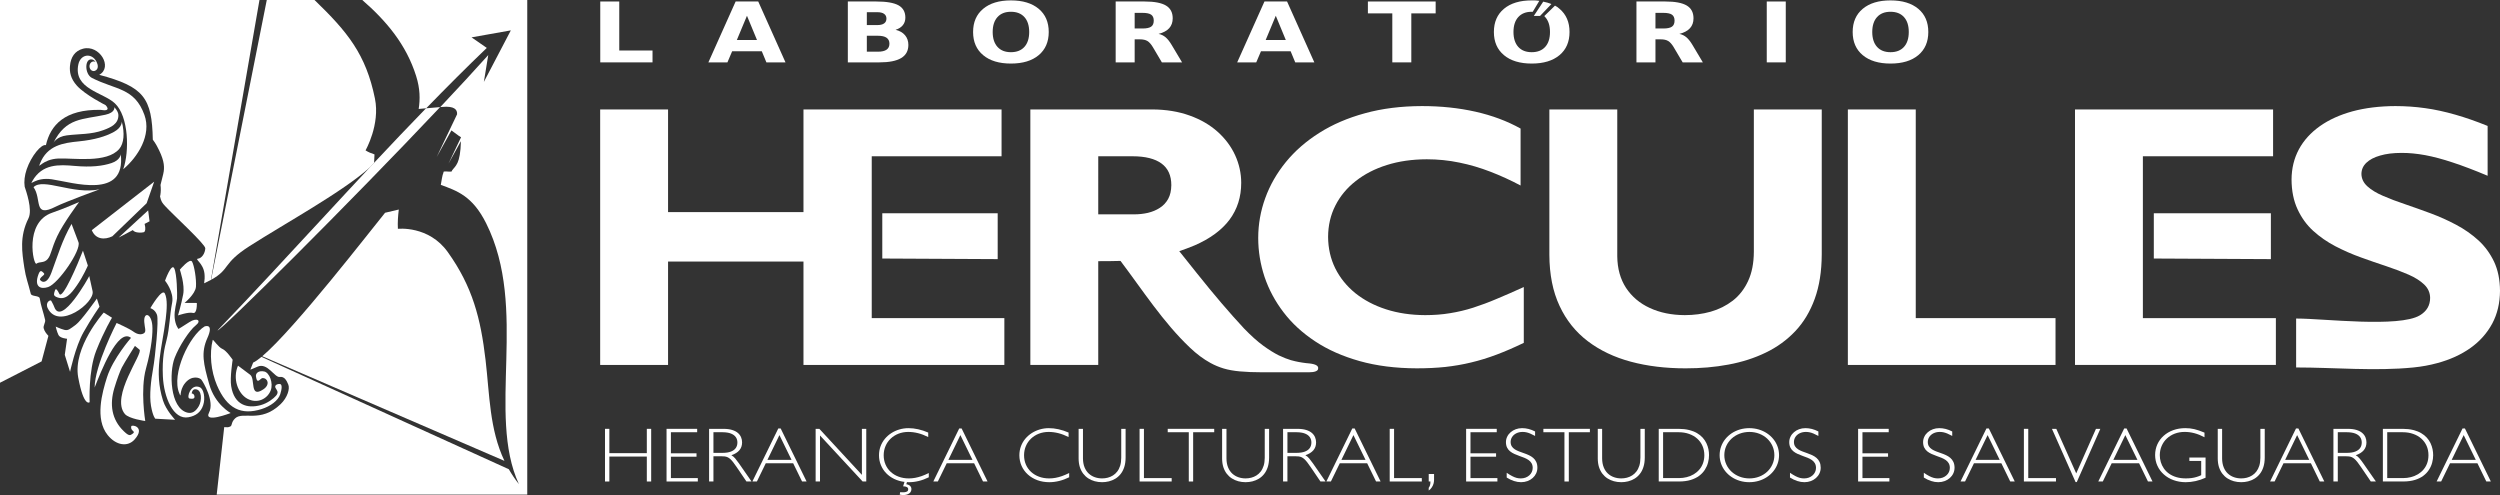 <svg width="202" height="40" viewBox="0 0 202 40" fill="none" xmlns="http://www.w3.org/2000/svg">
<rect x="0" y="0" width="202" height="40" fill="#333333" stroke="none"/>
<path d="M112.499 5.04H114.034V1.081H116.001V0.121H110.526V1.081H112.499V5.04Z" fill="white"/>
<path d="M16.906 31.048C16.443 29.407 16.224 28.494 16.754 27.319C17.284 26.143 16.62 26.351 16.544 26.368C15.309 27.103 13.817 30.225 14.49 31.787C14.7 32.275 14.426 31.598 14.959 30.949C15.491 30.3 16.13 30.505 16.27 30.677C16.41 30.848 17.357 32.435 16.891 33.337C16.425 34.239 18.636 33.372 18.636 33.372C18.636 33.372 17.369 32.69 16.906 31.048Z" fill="white"/>
<path d="M4.53 23.983C5.268 24.338 5.74 23.742 6.213 23.061C6.743 22.297 7.099 21.457 7.099 21.457L6.702 20.255C6.29 21.328 5.042 24.247 4.795 23.744C4.666 23.479 4.516 23.228 4.441 23.468C4.368 23.707 4.279 23.862 4.53 23.983Z" fill="white"/>
<path d="M3.222 13.237C3.03 13.731 3.407 12.863 4.72 12.808C5.943 12.757 8.638 13.208 9.636 12.032C10.011 11.59 10.089 10.777 9.84 9.824C9.84 9.824 9.879 10.286 9.216 10.652C8.553 11.017 7.666 11.294 6.37 11.423C5.128 11.546 3.806 11.727 3.222 13.237Z" fill="white"/>
<path d="M2.612 14.63C2.349 15.092 2.852 14.289 4.181 14.486C5.886 14.738 10.182 16.145 9.759 12.462C9.759 12.462 9.733 12.935 9.013 13.175C8.294 13.416 7.361 13.525 6.039 13.407C4.771 13.293 3.414 13.223 2.612 14.63Z" fill="white"/>
<path d="M30.259 12.476C29.981 12.386 29.732 12.28 29.536 12.149C29.536 12.149 30.727 10.072 30.295 7.962C29.57 4.381 28.067 2.562 25.413 0H21.556L17.056 22.61C18.643 21.733 17.918 21.321 20.168 19.882C23.054 18.037 27.701 15.495 29.908 13.508C30.014 13.395 30.12 13.283 30.226 13.17C30.241 12.995 30.25 12.747 30.259 12.476Z" fill="white"/>
<path d="M3.89 23.194C4.717 22.914 6.581 20.205 6.341 19.57L5.783 18.093C5.013 19.43 4.682 20.62 4.153 22.036C3.713 23.212 3.187 22.647 3.228 22.552C3.344 22.285 3.693 22.213 3.536 22.062C3.38 21.911 3.257 21.769 3.114 22.15C2.728 23.181 3.282 23.4 3.89 23.194Z" fill="white"/>
<path d="M8.04 24.78L7.828 24.124C7.828 24.124 6.568 25.913 6.125 26.238C5.681 26.562 5.518 26.734 5.206 26.654C4.894 26.574 4.501 26.388 4.501 26.388C4.501 26.388 4.595 26.803 4.724 27.068C4.853 27.332 5.42 27.371 5.42 27.371L5.234 28.672L5.66 30.045C5.66 30.045 6.089 28.011 6.749 26.843C7.41 25.675 8.04 24.78 8.04 24.78Z" fill="white"/>
<path d="M2.71 15.125C3.407 16.1 2.649 17.644 4.516 16.691C5.215 16.335 8.041 15.299 8.041 15.299C5.88 15.75 3.476 14.335 2.71 15.125Z" fill="white"/>
<path d="M183.891 25.704H173.145C173.145 21.342 173.145 16.987 173.145 12.627H183.665V8.844H167.66V29.488H183.891V25.704Z" fill="white"/>
<path d="M12.307 26.288C12.223 25.302 11.597 25.17 11.656 26.019C11.687 26.475 11.84 26.788 11.633 26.924C11.426 27.061 11.116 27.043 10.775 26.792C10.433 26.54 9.422 26.095 9.422 26.095C9.422 26.095 7.651 29.525 7.647 31.31C8.121 30.121 9.521 26.453 10.585 27.299C10.585 27.299 9.127 28.963 8.643 30.493C8.259 31.708 7.648 33.846 8.701 35.155C9.375 35.993 10.316 36.14 10.877 35.509C11.784 34.488 10.645 34.275 10.604 34.447C10.515 34.825 10.984 34.833 10.748 35.021C10.511 35.209 10.417 35.24 10.005 34.844C9.007 33.887 8.85 32.668 9.237 31.363C9.443 30.669 9.716 29.945 9.843 29.699C10.068 29.264 10.903 27.948 10.903 27.948L11.269 28.248C11.604 28.523 8.897 32.033 10.09 33.451C10.417 33.84 11.736 34.018 11.736 34.018C11.736 34.018 11.321 31.492 11.796 29.777C12.271 28.062 12.354 26.831 12.307 26.288Z" fill="white"/>
<path d="M7.776 28.328C8.426 26.69 9.05 25.672 9.05 25.672L8.381 25.255C8.381 25.255 5.867 28.063 6.32 30.5C6.773 32.938 7.243 32.5 7.243 32.5C7.243 32.5 7.127 29.967 7.776 28.328Z" fill="white"/>
<path d="M16.149 31.291C15.403 30.957 15.051 32.145 15.306 32.198C15.489 32.237 15.746 32.258 15.714 32.024C15.682 31.791 15.49 31.791 15.49 31.791C15.49 31.791 15.517 31.454 15.762 31.452C16.352 31.445 16.306 32.398 16.069 32.808C15.833 33.219 15.534 33.448 15.124 33.337C13.73 32.961 13.661 30.084 14.112 28.915C14.473 27.975 15.299 26.697 15.813 26.294C16.327 25.89 15.9 25.632 15.3 26.028C14.7 26.425 14.42 26.578 14.42 26.578C14.42 26.578 14.161 26.273 14.112 25.668C14.062 25.064 14.288 24.406 14.306 24.107C14.325 23.809 14.301 22.137 14.078 21.68C13.854 21.224 13.335 22.68 13.335 22.68C13.335 22.68 14.08 23.588 13.908 24.466C13.7 25.521 13.718 26.47 13.45 27.506C13.305 28.069 13.092 28.909 13.16 30.403C13.238 32.099 13.999 33.943 15.227 33.714C15.829 33.603 16.231 33.305 16.418 32.736C16.605 32.167 16.464 31.433 16.149 31.291Z" fill="white"/>
<path d="M183.487 20.937V17.232H174.028V20.889L183.487 20.937Z" fill="white"/>
<path d="M7.481 23.527L7.212 22.305C7.172 22.401 4.972 26.393 4.387 24.81C4.302 24.579 4.198 24.425 4.14 24.304C4.081 24.184 3.623 24.424 3.858 24.905C4.733 26.695 7.686 24.454 7.481 23.527Z" fill="white"/>
<path d="M13.391 25.762C13.484 25 13.542 24.167 13.319 23.71C13.095 23.253 12.148 24.898 12.148 24.898C12.148 24.898 12.525 24.998 12.684 25.435C12.842 25.87 12.541 28.839 12.371 29.778C12.202 30.718 12.055 31.929 12.2 32.787C12.347 33.645 12.547 33.831 12.547 33.831L14.15 33.918C14.15 33.918 13.422 33.157 13.172 32.367C12.415 29.969 13.099 28.159 13.391 25.762Z" fill="white"/>
<path d="M3.856 20.927C4.149 20.575 4.129 20.142 4.624 19.083C5.119 18.023 6.394 16.321 6.394 16.321C6.394 16.321 5.11 16.884 4.218 17.187C1.921 17.968 2.71 21.494 2.947 21.305C3.183 21.117 3.563 21.28 3.856 20.927Z" fill="white"/>
<path d="M72.815 4.691C73.203 4.458 73.396 4.105 73.396 3.63C73.396 3.321 73.306 3.059 73.127 2.847C72.948 2.633 72.692 2.487 72.362 2.408C72.621 2.327 72.817 2.202 72.951 2.034C73.086 1.866 73.153 1.662 73.153 1.423C73.153 0.968 72.969 0.638 72.599 0.43C72.228 0.225 71.63 0.121 70.805 0.121H68.505V5.04H71.048C71.838 5.04 72.427 4.924 72.815 4.691ZM70.04 0.985H70.884C71.125 0.985 71.31 1.029 71.434 1.118C71.56 1.207 71.624 1.336 71.624 1.505C71.624 1.677 71.56 1.806 71.434 1.894C71.31 1.982 71.125 2.026 70.884 2.026H70.04V0.985ZM70.04 4.177V2.889H70.936C71.247 2.889 71.478 2.942 71.634 3.049C71.788 3.156 71.866 3.315 71.866 3.528C71.866 3.746 71.788 3.908 71.634 4.015C71.478 4.124 71.247 4.177 70.936 4.177L70.04 4.177Z" fill="white"/>
<path d="M124.433 1.29L125.352 0.327C125.15 0.242 124.931 0.178 124.694 0.132L123.929 1.29H124.433Z" fill="white"/>
<path d="M136.759 3.644C136.591 3.36 136.423 3.149 136.257 3.009C136.09 2.87 135.903 2.779 135.694 2.74C136.076 2.641 136.362 2.487 136.551 2.279C136.74 2.07 136.835 1.804 136.835 1.479C136.835 1.008 136.652 0.664 136.289 0.447C135.924 0.23 135.35 0.121 134.566 0.121H132.225V5.04H133.761V3.179H134.194C134.442 3.179 134.641 3.224 134.79 3.314C134.941 3.404 135.091 3.571 135.237 3.818L135.959 5.04H137.59L136.759 3.644ZM135.094 2.154C134.954 2.252 134.724 2.302 134.405 2.302H133.761V1.04H134.405C134.724 1.04 134.954 1.088 135.094 1.185C135.234 1.282 135.304 1.443 135.304 1.667C135.304 1.892 135.234 2.056 135.094 2.154Z" fill="white"/>
<path d="M144.29 0.121H142.754V5.04H144.29V0.121Z" fill="white"/>
<path d="M59.157 4.144H61.554L61.925 5.04H63.468L61.266 0.121H59.439L57.237 5.04H58.776L59.157 4.144ZM60.355 1.274L61.165 3.232H59.537L60.355 1.274Z" fill="white"/>
<path d="M121.521 4.457C122.062 4.91 122.81 5.136 123.763 5.136C124.718 5.136 125.464 4.91 126.008 4.457C126.549 4.005 126.818 3.381 126.818 2.585C126.818 1.788 126.549 1.163 126.008 0.71C125.855 0.583 125.829 0.548 125.643 0.456L124.775 1.302C124.834 1.346 124.802 1.324 124.852 1.38C125.11 1.666 125.239 2.067 125.239 2.585C125.239 3.101 125.111 3.503 124.852 3.789C124.594 4.075 124.23 4.217 123.763 4.217C123.296 4.217 122.935 4.075 122.676 3.789C122.419 3.503 122.289 3.101 122.289 2.585C122.289 2.067 122.418 1.666 122.676 1.38C122.935 1.094 123.295 0.951 123.763 0.951C123.828 0.951 123.785 0.947 123.846 0.952L124.377 0.067C124.139 0.03 124.032 0.032 123.762 0.032C122.81 0.032 122.062 0.258 121.52 0.71C120.977 1.164 120.706 1.788 120.706 2.585C120.706 3.381 120.977 4.005 121.521 4.457Z" fill="white"/>
<path d="M103.995 0.121H102.168L99.965 5.04H101.505L101.886 4.144H104.284L104.655 5.04H106.198L103.995 0.121ZM102.267 3.232L103.084 1.274L103.893 3.232H102.267Z" fill="white"/>
<path d="M105.531 29.34C105.347 29.32 105.15 29.287 104.934 29.248C104.783 29.221 104.573 29.174 104.304 29.101C104.036 29.022 103.713 28.896 103.332 28.717C102.958 28.532 102.532 28.267 102.059 27.923C101.587 27.579 101.076 27.115 100.523 26.546C99.369 25.307 98.095 23.818 96.697 22.064C96.243 21.499 95.772 20.909 95.284 20.293C95.677 20.162 96.086 20.009 96.515 19.831C97.773 19.286 98.719 18.59 99.349 17.748C99.978 16.9 100.29 15.911 100.29 14.776C100.29 13.999 100.123 13.252 99.801 12.546C99.478 11.839 99.004 11.204 98.386 10.649C97.767 10.094 97.014 9.655 96.127 9.337C95.234 9.014 94.223 8.847 93.094 8.843H83.252V29.488H88.738V21.103C89.377 21.103 89.97 21.099 90.537 21.082C92.348 23.481 93.983 26.037 96.146 28.088C96.697 28.612 97.248 29.022 97.806 29.326C98.14 29.512 98.496 29.658 98.863 29.77C99.237 29.882 99.671 29.962 100.176 30.008C100.681 30.055 101.291 30.081 102.019 30.081H105.76C105.997 30.081 106.18 30.055 106.312 30.002C106.444 29.942 106.509 29.891 106.509 29.738C106.509 29.392 105.793 29.369 105.531 29.34ZM94.39 16.068C94.223 16.371 93.997 16.613 93.712 16.794C93.428 16.982 93.105 17.112 92.75 17.198C92.395 17.279 92.023 17.319 91.642 17.319H88.738L88.739 12.627H91.513C92.545 12.627 93.326 12.825 93.852 13.213C94.379 13.6 94.643 14.186 94.643 14.958C94.637 15.397 94.556 15.765 94.39 16.068Z" fill="white"/>
<path d="M94.678 3.644C94.511 3.36 94.344 3.149 94.177 3.009C94.01 2.87 93.822 2.779 93.613 2.74C93.996 2.641 94.281 2.487 94.471 2.279C94.659 2.07 94.755 1.804 94.755 1.479C94.755 1.008 94.572 0.664 94.208 0.447C93.844 0.23 93.269 0.121 92.486 0.121H90.146V5.04H91.681V3.179H92.114C92.361 3.179 92.561 3.224 92.711 3.314C92.861 3.404 93.011 3.571 93.157 3.818L93.879 5.04H95.511L94.678 3.644ZM93.013 2.154C92.873 2.252 92.643 2.302 92.325 2.302H91.681V1.04H92.325C92.643 1.04 92.872 1.088 93.013 1.185C93.154 1.282 93.223 1.443 93.223 1.667C93.223 1.892 93.154 2.056 93.013 2.154Z" fill="white"/>
<path d="M7.417 18.597C7.729 19.358 8.452 19.394 9.079 19.092L11.85 16.419L12.456 14.68L7.417 18.597Z" fill="white"/>
<path d="M52.724 4.081H50.036V0.121H48.501V5.04H52.724V4.081Z" fill="white"/>
<path d="M154.997 0.711C154.455 0.259 153.708 0.032 152.752 0.032C151.799 0.032 151.052 0.258 150.51 0.711C149.967 1.164 149.696 1.788 149.696 2.586C149.696 3.381 149.966 4.005 150.51 4.457C151.052 4.91 151.799 5.136 152.752 5.136C153.708 5.136 154.455 4.91 154.997 4.457C155.537 4.005 155.807 3.381 155.807 2.586C155.807 1.788 155.537 1.164 154.997 0.711ZM153.842 3.789C153.584 4.075 153.22 4.217 152.752 4.217C152.286 4.217 151.925 4.075 151.666 3.789C151.408 3.503 151.278 3.102 151.278 2.586C151.278 2.067 151.408 1.666 151.666 1.38C151.925 1.094 152.286 0.951 152.752 0.951C153.22 0.951 153.584 1.094 153.842 1.38C154.1 1.666 154.229 2.067 154.229 2.586C154.228 3.102 154.1 3.503 153.842 3.789Z" fill="white"/>
<path d="M8.519 9.27C6.686 9.671 5.335 9.486 4.315 11.546C4.315 11.546 4.563 11.045 5.398 10.938C6.401 10.81 7.365 10.877 8.344 10.518C8.973 10.287 9.576 10.009 9.566 9.297C9.561 8.991 9.239 8.661 9.239 8.661C9.239 8.661 9.338 9.091 8.519 9.27Z" fill="white"/>
<path d="M7.444 4.991C7.273 5.069 7.188 5.294 7.254 5.494C7.321 5.694 7.515 5.793 7.688 5.715C7.989 5.579 7.923 5.222 7.794 4.978C7.401 4.239 6.504 4.372 6.329 5.21C5.916 7.197 8.323 7.456 9.276 8.344C10.408 9.398 10.465 12.247 9.958 13.673C11.136 12.688 12.256 10.919 11.67 9.289C10.873 7.069 9.322 7.269 7.427 6.295C6.817 5.982 6.821 4.654 7.463 4.809C7.552 4.831 7.641 4.901 7.724 5.01C7.641 4.959 7.539 4.948 7.444 4.991Z" fill="white"/>
<path d="M11.971 16.997L9.583 19.197L10.74 18.588C10.868 18.848 11.504 18.808 11.623 18.762C11.747 18.714 11.778 18.432 11.692 18.133L11.681 18.093L12.084 17.881L11.971 16.997Z" fill="white"/>
<path d="M3.646 25.843C3.506 25.222 3.302 24.712 3.21 24.111C3.172 23.863 2.545 23.975 2.486 23.733C2.266 22.84 2.091 22.464 1.965 21.625C1.78 20.39 1.564 19.119 2.3 17.642C2.649 16.94 2.102 15.424 1.994 15.085C1.933 14.674 1.982 14.186 2.158 13.675C2.528 12.598 3.341 11.619 3.71 11.727C4.079 10.103 5.241 8.826 8.12 8.877C9.098 9.048 8.527 8.493 8.527 8.493C8.527 8.493 6.893 7.676 6.217 6.926C5.693 6.347 5.614 5.798 5.653 5.337C5.713 4.622 6.042 4.112 6.707 3.936C8.035 3.586 9.143 5.426 8.018 6.046C11.641 7.01 12.278 7.92 12.347 11.284C12.465 11.438 12.573 11.603 12.668 11.778C13.232 12.815 13.296 13.365 13.23 13.846C13.191 14.123 13.057 14.539 12.97 14.942C13.008 15.255 12.995 15.501 12.961 15.725C12.953 15.773 12.944 15.823 12.932 15.877C13.023 16.299 13.112 16.395 13.356 16.664C13.945 17.313 16.601 19.739 16.587 20.061C16.571 20.463 16.312 20.863 16.004 20.899C15.696 20.935 16.422 21.239 16.522 22.111C16.552 22.383 16.532 22.642 16.494 22.892C16.704 22.794 16.885 22.703 17.043 22.617L20.965 0H0V30.926L3.361 29.201L3.911 27.136C3.745 26.956 3.59 26.768 3.528 26.522C3.476 26.313 3.693 26.052 3.646 25.843Z" fill="white"/>
<path d="M14.384 25.485C14.384 25.485 15.231 25.189 15.589 25.284C15.946 25.377 15.904 24.48 15.904 24.48L14.911 24.477C14.911 24.477 15.783 23.768 15.833 23.174C15.882 22.58 15.697 21.448 15.517 21.138C15.337 20.828 14.532 21.789 14.532 21.789C14.532 21.789 14.953 22.997 14.801 23.79C14.651 24.582 14.384 25.485 14.384 25.485Z" fill="white"/>
<path d="M17.975 28.195C17.661 28.073 17.234 27.431 17.19 27.459C16.907 28.572 17.045 29.987 17.526 31.121C18.332 33.021 19.492 33.577 21.144 33.05C21.846 32.827 22.483 32.372 22.647 31.842C22.766 31.46 22.841 31.02 22.587 31.023C22.334 31.026 22.174 31.163 22.26 31.338C22.345 31.514 22.561 31.666 22.311 31.965C22.111 32.202 21.62 32.584 21.059 32.736C19.985 33.027 18.922 32.736 18.678 31.198C18.568 30.51 18.799 29.07 18.799 29.07C18.799 29.07 18.29 28.317 17.975 28.195Z" fill="white"/>
<path d="M21.273 31.462C20.14 32.212 20.663 30.617 20.214 30.281L19.23 29.545C18.78 30.587 19.225 31.79 19.97 32.207C20.77 32.655 21.596 32.243 21.868 31.559C22.107 30.956 21.765 30.109 21.36 30.018C20.891 29.913 20.641 30.159 20.681 30.424C20.785 31.112 21.03 30.557 21.21 30.549C21.624 30.534 21.859 31.075 21.273 31.462Z" fill="white"/>
<path d="M106.08 37.432C105.975 37.281 105.874 37.149 105.778 37.035C105.681 36.922 105.58 36.838 105.475 36.784C105.765 36.684 105.981 36.548 106.125 36.377C106.268 36.205 106.34 35.995 106.34 35.748C106.34 35.605 106.314 35.467 106.26 35.338C106.208 35.207 106.122 35.089 106.005 34.986C105.887 34.883 105.732 34.802 105.54 34.742C105.347 34.682 105.113 34.651 104.836 34.651H103.672V38.905H104.024V36.865H104.637C104.745 36.864 104.84 36.868 104.925 36.879C105.009 36.888 105.087 36.909 105.16 36.941C105.231 36.973 105.305 37.02 105.377 37.083C105.448 37.147 105.528 37.232 105.612 37.338C105.696 37.446 105.793 37.579 105.9 37.738L106.692 38.905H107.105L106.08 37.432ZM104.776 36.591H104.025V34.924H104.763C105.04 34.926 105.267 34.962 105.443 35.032C105.621 35.103 105.751 35.201 105.835 35.325C105.919 35.449 105.962 35.593 105.96 35.754C105.96 35.926 105.917 36.073 105.831 36.198C105.745 36.323 105.613 36.419 105.439 36.487C105.263 36.555 105.042 36.589 104.776 36.591Z" fill="white"/>
<path d="M118.815 36.902H120.883V36.627H118.815V34.924H120.937V34.65H118.463V38.905H120.99V38.63H118.815V36.902Z" fill="white"/>
<path d="M141.711 20.347C141.706 21.27 141.55 22.052 141.248 22.703C140.948 23.354 140.533 23.883 140.011 24.292C139.484 24.696 138.893 24.994 138.225 25.185C137.559 25.372 136.859 25.462 136.128 25.462C135.063 25.457 134.128 25.266 133.31 24.887C132.493 24.514 131.853 23.969 131.385 23.263C130.922 22.551 130.686 21.703 130.675 20.709V8.844H125.189V20.589C125.195 22.183 125.469 23.56 126.012 24.716C126.551 25.877 127.314 26.825 128.298 27.572C129.276 28.314 130.439 28.869 131.778 29.227C133.117 29.585 134.591 29.762 136.193 29.762C137.403 29.762 138.56 29.666 139.657 29.459C140.749 29.257 141.76 28.934 142.674 28.49C143.588 28.051 144.384 27.471 145.062 26.755C145.739 26.038 146.261 25.165 146.632 24.141C147.003 23.117 147.191 21.927 147.197 20.559V8.844H141.711V20.347Z" fill="white"/>
<path d="M146.773 36.999C146.671 36.912 146.556 36.839 146.428 36.779C146.299 36.719 146.167 36.666 146.031 36.62C145.894 36.573 145.761 36.525 145.634 36.476C145.505 36.427 145.389 36.37 145.288 36.306C145.185 36.241 145.103 36.161 145.043 36.065C144.982 35.969 144.951 35.851 144.95 35.711C144.952 35.555 144.995 35.417 145.077 35.295C145.16 35.173 145.274 35.078 145.417 35.007C145.561 34.938 145.723 34.901 145.908 34.9C146.009 34.899 146.11 34.908 146.207 34.928C146.304 34.947 146.41 34.982 146.524 35.028C146.639 35.076 146.772 35.141 146.925 35.224V34.862C146.749 34.772 146.574 34.704 146.4 34.66C146.226 34.615 146.051 34.594 145.875 34.594C145.694 34.595 145.525 34.623 145.367 34.681C145.21 34.739 145.073 34.819 144.953 34.922C144.834 35.024 144.74 35.144 144.674 35.281C144.606 35.417 144.572 35.563 144.571 35.723C144.572 35.896 144.603 36.044 144.664 36.166C144.724 36.286 144.806 36.388 144.91 36.47C145.011 36.552 145.128 36.621 145.255 36.679C145.383 36.738 145.515 36.79 145.652 36.838C145.788 36.884 145.921 36.935 146.049 36.986C146.177 37.038 146.293 37.098 146.394 37.168C146.498 37.239 146.579 37.325 146.64 37.428C146.7 37.531 146.732 37.657 146.733 37.807C146.732 37.928 146.707 38.04 146.658 38.142C146.61 38.245 146.543 38.335 146.456 38.411C146.369 38.488 146.269 38.547 146.153 38.591C146.038 38.634 145.911 38.654 145.775 38.656C145.66 38.657 145.546 38.642 145.434 38.614C145.322 38.585 145.204 38.537 145.074 38.47C144.946 38.404 144.798 38.313 144.631 38.2V38.586C144.831 38.712 145.029 38.805 145.224 38.867C145.418 38.93 145.61 38.961 145.796 38.961C145.982 38.96 146.153 38.93 146.314 38.871C146.472 38.812 146.611 38.729 146.731 38.623C146.851 38.517 146.944 38.394 147.01 38.253C147.077 38.112 147.112 37.959 147.113 37.794C147.112 37.61 147.081 37.452 147.02 37.324C146.959 37.194 146.877 37.087 146.773 36.999Z" fill="white"/>
<path d="M150.487 36.902H152.555V36.627H150.487V34.924H152.608V34.65H150.135V38.905H152.662V38.63H150.487V36.902Z" fill="white"/>
<path d="M124.705 34.924H126.407V38.905H126.76V34.924H128.463V34.65H124.705V34.924Z" fill="white"/>
<path d="M143.627 36.081C143.547 35.861 143.436 35.662 143.289 35.481C143.144 35.299 142.971 35.144 142.771 35.01C142.572 34.878 142.351 34.776 142.11 34.703C141.868 34.632 141.612 34.596 141.34 34.594C141.071 34.596 140.816 34.632 140.575 34.703C140.335 34.776 140.116 34.878 139.917 35.01C139.719 35.144 139.547 35.299 139.401 35.481C139.257 35.662 139.145 35.862 139.066 36.081C138.987 36.3 138.947 36.532 138.946 36.778C138.947 37.023 138.987 37.255 139.066 37.474C139.146 37.694 139.257 37.893 139.401 38.074C139.547 38.255 139.719 38.413 139.917 38.544C140.116 38.677 140.335 38.779 140.575 38.851C140.816 38.924 141.071 38.96 141.34 38.961C141.611 38.96 141.868 38.924 142.11 38.851C142.352 38.779 142.572 38.677 142.771 38.544C142.971 38.413 143.144 38.255 143.289 38.074C143.436 37.893 143.547 37.694 143.627 37.474C143.707 37.255 143.746 37.023 143.748 36.778C143.746 36.532 143.707 36.299 143.627 36.081ZM143.213 37.518C143.113 37.746 142.969 37.944 142.788 38.115C142.606 38.284 142.392 38.417 142.148 38.511C141.905 38.606 141.64 38.655 141.354 38.656C141.068 38.655 140.802 38.606 140.557 38.511C140.312 38.416 140.097 38.284 139.913 38.115C139.729 37.945 139.586 37.746 139.483 37.518C139.379 37.291 139.327 37.044 139.325 36.778C139.327 36.51 139.379 36.264 139.483 36.036C139.586 35.809 139.729 35.611 139.913 35.44C140.097 35.271 140.312 35.139 140.557 35.044C140.802 34.95 141.068 34.901 141.354 34.9C141.64 34.901 141.905 34.95 142.148 35.044C142.393 35.139 142.605 35.271 142.788 35.44C142.969 35.611 143.113 35.809 143.213 36.036C143.316 36.264 143.367 36.51 143.369 36.778C143.368 37.044 143.316 37.291 143.213 37.518Z" fill="white"/>
<path d="M123.883 36.999C123.781 36.912 123.665 36.839 123.537 36.779C123.409 36.719 123.276 36.666 123.14 36.62C123.003 36.573 122.871 36.525 122.744 36.476C122.614 36.427 122.499 36.37 122.397 36.306C122.294 36.241 122.213 36.161 122.152 36.065C122.092 35.969 122.06 35.851 122.059 35.711C122.062 35.555 122.103 35.417 122.187 35.295C122.27 35.173 122.383 35.078 122.526 35.007C122.67 34.938 122.833 34.901 123.018 34.9C123.119 34.899 123.219 34.908 123.316 34.928C123.414 34.947 123.519 34.982 123.633 35.028C123.748 35.076 123.882 35.141 124.035 35.224V34.862C123.859 34.772 123.683 34.704 123.509 34.66C123.335 34.615 123.16 34.594 122.984 34.594C122.803 34.595 122.635 34.623 122.477 34.681C122.32 34.739 122.182 34.819 122.062 34.922C121.943 35.024 121.849 35.144 121.783 35.281C121.716 35.417 121.681 35.563 121.68 35.723C121.681 35.896 121.712 36.044 121.773 36.166C121.833 36.286 121.915 36.388 122.018 36.47C122.12 36.552 122.236 36.621 122.364 36.679C122.492 36.738 122.624 36.79 122.76 36.838C122.897 36.884 123.03 36.935 123.158 36.986C123.286 37.038 123.402 37.098 123.503 37.168C123.607 37.239 123.689 37.325 123.749 37.428C123.809 37.531 123.841 37.657 123.842 37.807C123.84 37.928 123.816 38.04 123.767 38.142C123.719 38.245 123.652 38.335 123.565 38.411C123.479 38.488 123.377 38.547 123.261 38.591C123.146 38.634 123.02 38.654 122.884 38.656C122.769 38.657 122.654 38.642 122.542 38.614C122.431 38.585 122.312 38.537 122.184 38.47C122.055 38.404 121.906 38.313 121.741 38.2V38.586C121.94 38.712 122.137 38.805 122.332 38.867C122.527 38.93 122.718 38.961 122.904 38.961C123.09 38.96 123.262 38.93 123.422 38.871C123.58 38.812 123.72 38.729 123.84 38.623C123.96 38.517 124.053 38.394 124.119 38.253C124.185 38.112 124.221 37.959 124.221 37.794C124.221 37.61 124.189 37.452 124.128 37.324C124.068 37.194 123.986 37.087 123.883 36.999Z" fill="white"/>
<path d="M160.698 34.619H160.505L158.411 38.905H158.777L159.495 37.433H161.71L162.427 38.905H162.793L160.698 34.619ZM159.628 37.158L160.599 35.156L161.576 37.158H159.628Z" fill="white"/>
<path d="M132.544 36.989C132.543 37.231 132.515 37.445 132.458 37.628C132.4 37.811 132.322 37.968 132.221 38.099C132.121 38.229 132.005 38.335 131.875 38.417C131.743 38.5 131.603 38.56 131.453 38.598C131.304 38.637 131.152 38.655 130.996 38.655C130.792 38.655 130.597 38.623 130.413 38.559C130.227 38.494 130.063 38.395 129.919 38.264C129.776 38.13 129.662 37.962 129.58 37.758C129.497 37.554 129.454 37.312 129.452 37.033V34.65H129.1V37.045C129.101 37.3 129.134 37.531 129.198 37.736C129.264 37.941 129.356 38.119 129.472 38.273C129.589 38.425 129.728 38.554 129.885 38.655C130.044 38.757 130.217 38.833 130.405 38.884C130.593 38.935 130.789 38.961 130.996 38.961C131.182 38.961 131.365 38.939 131.548 38.894C131.729 38.848 131.902 38.778 132.063 38.681C132.226 38.584 132.37 38.458 132.494 38.302C132.62 38.147 132.717 37.958 132.788 37.738C132.86 37.518 132.896 37.262 132.898 36.971V34.65H132.545V36.989H132.544Z" fill="white"/>
<path d="M138.041 36.295C138.006 36.131 137.952 35.969 137.877 35.809C137.802 35.651 137.702 35.502 137.577 35.362C137.451 35.223 137.297 35.1 137.114 34.993C136.931 34.887 136.716 34.803 136.469 34.743C136.22 34.682 135.936 34.651 135.615 34.65H134.026V38.904H135.675C136.033 38.902 136.347 38.861 136.616 38.778C136.884 38.695 137.113 38.582 137.301 38.44C137.488 38.297 137.64 38.134 137.756 37.952C137.872 37.769 137.957 37.578 138.01 37.377C138.063 37.177 138.09 36.976 138.089 36.777C138.091 36.62 138.074 36.459 138.041 36.295ZM137.602 37.431C137.53 37.626 137.431 37.797 137.301 37.947C137.173 38.097 137.022 38.222 136.85 38.324C136.678 38.425 136.49 38.502 136.288 38.553C136.086 38.605 135.875 38.63 135.655 38.63H134.378V34.924H135.636C135.945 34.925 136.225 34.97 136.479 35.061C136.733 35.15 136.951 35.277 137.135 35.441C137.318 35.606 137.46 35.801 137.559 36.027C137.659 36.253 137.709 36.504 137.711 36.778C137.71 37.017 137.673 37.235 137.602 37.431Z" fill="white"/>
<path d="M166.086 25.704H154.793V8.844H149.307V29.488H166.086V25.704Z" fill="white"/>
<path d="M163.883 34.65H163.53V38.905H166.124V38.63H163.883V34.65Z" fill="white"/>
<path d="M185.709 34.619H185.517L183.422 38.905H183.788L184.506 37.433H186.721L187.438 38.905H187.804L185.709 34.619ZM184.639 37.158L185.609 35.156L186.587 37.158H184.639Z" fill="white"/>
<path d="M190.948 37.432C190.844 37.281 190.742 37.149 190.646 37.035C190.55 36.922 190.449 36.838 190.344 36.784C190.633 36.684 190.849 36.548 190.993 36.377C191.137 36.205 191.209 35.995 191.209 35.748C191.21 35.605 191.182 35.467 191.13 35.338C191.076 35.207 190.991 35.089 190.873 34.986C190.756 34.883 190.601 34.802 190.409 34.742C190.216 34.682 189.982 34.651 189.705 34.651H188.54V38.905H188.894V36.865H189.505C189.614 36.864 189.709 36.868 189.793 36.879C189.878 36.888 189.957 36.909 190.029 36.941C190.1 36.973 190.174 37.02 190.245 37.083C190.317 37.147 190.396 37.232 190.48 37.338C190.564 37.446 190.66 37.579 190.768 37.738L191.56 38.905H191.973L190.948 37.432ZM189.646 36.591H188.894V34.924H189.632C189.91 34.926 190.135 34.962 190.312 35.032C190.489 35.103 190.62 35.201 190.704 35.325C190.788 35.449 190.83 35.593 190.829 35.754C190.829 35.926 190.786 36.073 190.7 36.198C190.613 36.323 190.483 36.419 190.307 36.487C190.131 36.555 189.911 36.589 189.646 36.591Z" fill="white"/>
<path d="M199.166 34.619H198.973L196.879 38.905H197.245L197.962 37.433H200.177L200.895 38.905H201.261L199.166 34.619ZM198.096 37.158L199.066 35.156L200.044 37.158H198.096Z" fill="white"/>
<path d="M201.522 21.148C201.205 20.482 200.785 19.903 200.253 19.418C199.72 18.934 199.123 18.515 198.457 18.162C198.125 17.985 197.788 17.82 197.446 17.666C197.102 17.512 196.754 17.37 196.402 17.239C195.697 16.977 195.009 16.734 194.347 16.507C193.68 16.285 193.083 16.058 192.551 15.826C192.019 15.599 191.598 15.342 191.282 15.054C190.97 14.771 190.809 14.433 190.803 14.05C190.809 13.702 190.938 13.404 191.201 13.152C191.465 12.9 191.836 12.703 192.321 12.567C192.799 12.426 193.369 12.355 194.031 12.355C194.649 12.35 195.29 12.415 195.961 12.537C196.628 12.663 197.376 12.86 198.188 13.132C199.005 13.399 199.946 13.758 201 14.202V10.176C200.081 9.802 199.21 9.499 198.382 9.263C197.554 9.025 196.747 8.849 195.95 8.738C195.159 8.627 194.359 8.571 193.546 8.571C192.266 8.576 191.115 8.718 190.083 8.995C189.056 9.278 188.174 9.676 187.443 10.196C186.705 10.721 186.141 11.341 185.749 12.068C185.361 12.794 185.162 13.606 185.157 14.504C185.163 15.428 185.324 16.225 185.641 16.906C185.953 17.582 186.373 18.167 186.905 18.652C187.438 19.136 188.035 19.549 188.701 19.898C189.363 20.241 190.051 20.544 190.756 20.796C191.465 21.053 192.149 21.29 192.81 21.507C193.477 21.729 194.074 21.956 194.606 22.188C195.139 22.42 195.559 22.688 195.876 22.99C196.187 23.288 196.349 23.652 196.354 24.07C196.354 24.681 196.075 25.15 195.526 25.478C193.837 26.488 187.748 25.739 185.608 25.739H185.527V29.691C188.607 29.691 191.94 30.001 195.011 29.691H195.016V29.69C195.691 29.622 196.33 29.504 196.935 29.338C197.967 29.061 198.86 28.652 199.613 28.117C200.371 27.577 200.952 26.921 201.371 26.149C201.785 25.373 201.995 24.489 202 23.496C201.995 22.596 201.834 21.815 201.522 21.148Z" fill="white"/>
<path d="M196.55 36.295C196.516 36.131 196.462 35.969 196.387 35.809C196.312 35.651 196.212 35.502 196.086 35.362C195.961 35.223 195.807 35.1 195.624 34.993C195.441 34.887 195.226 34.803 194.979 34.743C194.731 34.682 194.446 34.651 194.126 34.65H192.536V38.904H194.185C194.543 38.902 194.857 38.861 195.127 38.778C195.394 38.695 195.623 38.582 195.811 38.44C195.999 38.297 196.15 38.134 196.266 37.952C196.383 37.769 196.468 37.578 196.52 37.377C196.574 37.177 196.6 36.976 196.6 36.777C196.601 36.62 196.584 36.459 196.55 36.295ZM196.112 37.431C196.041 37.626 195.941 37.797 195.812 37.947C195.683 38.097 195.532 38.222 195.361 38.324C195.187 38.425 195 38.502 194.798 38.553C194.596 38.605 194.384 38.63 194.165 38.63H192.888V34.924H194.145C194.455 34.925 194.735 34.97 194.989 35.061C195.243 35.15 195.462 35.277 195.644 35.441C195.828 35.606 195.97 35.801 196.07 36.027C196.17 36.253 196.219 36.504 196.22 36.778C196.219 37.017 196.183 37.235 196.112 37.431Z" fill="white"/>
<path d="M169.354 34.65L167.759 38.25L166.149 34.65H165.797L167.706 38.949H167.805L169.707 34.65H169.354Z" fill="white"/>
<path d="M182.638 36.989C182.637 37.231 182.608 37.445 182.552 37.628C182.494 37.811 182.415 37.968 182.315 38.099C182.215 38.229 182.099 38.335 181.968 38.417C181.836 38.5 181.696 38.56 181.547 38.598C181.398 38.637 181.245 38.655 181.089 38.655C180.885 38.655 180.69 38.623 180.506 38.559C180.321 38.494 180.157 38.395 180.012 38.264C179.869 38.13 179.756 37.962 179.674 37.758C179.591 37.554 179.547 37.312 179.546 37.033V34.65H179.194V37.045C179.195 37.3 179.228 37.531 179.292 37.736C179.358 37.941 179.449 38.119 179.566 38.273C179.683 38.425 179.821 38.554 179.979 38.655C180.138 38.757 180.311 38.833 180.499 38.884C180.687 38.935 180.883 38.961 181.089 38.961C181.275 38.961 181.459 38.939 181.642 38.894C181.823 38.848 181.996 38.778 182.157 38.681C182.319 38.584 182.463 38.458 182.587 38.302C182.713 38.147 182.811 37.958 182.882 37.738C182.954 37.518 182.99 37.262 182.991 36.971V34.65H182.638V36.989Z" fill="white"/>
<path d="M171.827 34.619H171.635L169.54 38.905H169.906L170.624 37.433H172.839L173.556 38.905H173.923L171.827 34.619ZM170.757 37.158L171.727 35.156L172.705 37.158H170.757Z" fill="white"/>
<path d="M176.9 37.246H177.857V38.393C177.739 38.45 177.617 38.498 177.493 38.536C177.368 38.575 177.233 38.605 177.09 38.625C176.946 38.644 176.788 38.655 176.614 38.655C176.328 38.654 176.073 38.62 175.847 38.551C175.621 38.484 175.424 38.389 175.256 38.269C175.089 38.149 174.95 38.009 174.84 37.85C174.73 37.692 174.648 37.521 174.593 37.339C174.539 37.157 174.512 36.969 174.512 36.777C174.514 36.506 174.564 36.256 174.664 36.029C174.763 35.801 174.902 35.602 175.082 35.433C175.262 35.264 175.473 35.134 175.716 35.04C175.959 34.948 176.225 34.9 176.514 34.899C176.786 34.898 177.053 34.933 177.317 35.004C177.581 35.075 177.849 35.184 178.123 35.33V34.956C177.965 34.889 177.817 34.832 177.683 34.786C177.548 34.74 177.42 34.702 177.298 34.674C177.177 34.646 177.056 34.625 176.936 34.612C176.818 34.6 176.695 34.594 176.567 34.594C176.215 34.595 175.891 34.65 175.595 34.757C175.299 34.865 175.042 35.016 174.824 35.211C174.606 35.406 174.437 35.636 174.316 35.899C174.197 36.163 174.135 36.451 174.133 36.765C174.135 37.083 174.197 37.374 174.321 37.64C174.444 37.907 174.617 38.139 174.839 38.335C175.061 38.533 175.322 38.688 175.621 38.795C175.92 38.904 176.247 38.96 176.601 38.962C176.864 38.962 177.13 38.932 177.401 38.872C177.671 38.812 177.941 38.722 178.21 38.6V36.971H176.9V37.246Z" fill="white"/>
<path d="M157.588 36.999C157.486 36.912 157.372 36.839 157.243 36.779C157.115 36.719 156.983 36.666 156.846 36.62C156.71 36.573 156.577 36.525 156.449 36.476C156.321 36.427 156.205 36.37 156.103 36.306C156 36.241 155.919 36.161 155.858 36.065C155.798 35.969 155.766 35.851 155.766 35.711C155.768 35.555 155.81 35.417 155.893 35.295C155.976 35.173 156.089 35.078 156.232 35.007C156.376 34.938 156.539 34.901 156.723 34.9C156.825 34.899 156.925 34.908 157.022 34.928C157.12 34.947 157.225 34.982 157.34 35.028C157.454 35.076 157.588 35.141 157.74 35.224V34.862C157.564 34.772 157.389 34.704 157.215 34.66C157.041 34.615 156.866 34.594 156.69 34.594C156.509 34.595 156.341 34.623 156.183 34.681C156.025 34.739 155.888 34.819 155.768 34.922C155.649 35.024 155.555 35.144 155.49 35.281C155.422 35.417 155.387 35.563 155.386 35.723C155.387 35.896 155.418 36.044 155.479 36.166C155.539 36.286 155.621 36.388 155.724 36.47C155.826 36.552 155.943 36.621 156.07 36.679C156.198 36.738 156.33 36.79 156.467 36.838C156.603 36.884 156.736 36.935 156.864 36.986C156.992 37.038 157.108 37.098 157.21 37.168C157.312 37.239 157.394 37.325 157.454 37.428C157.515 37.531 157.546 37.657 157.547 37.807C157.546 37.928 157.522 38.04 157.473 38.142C157.426 38.245 157.358 38.335 157.27 38.411C157.184 38.488 157.083 38.547 156.967 38.591C156.852 38.634 156.726 38.654 156.59 38.656C156.475 38.657 156.36 38.642 156.249 38.614C156.137 38.585 156.017 38.537 155.889 38.47C155.761 38.404 155.612 38.313 155.446 38.2V38.586C155.646 38.712 155.843 38.805 156.038 38.867C156.233 38.93 156.424 38.961 156.61 38.961C156.796 38.96 156.968 38.93 157.128 38.871C157.287 38.812 157.427 38.729 157.546 38.623C157.666 38.517 157.759 38.394 157.825 38.253C157.892 38.112 157.926 37.959 157.928 37.794C157.926 37.61 157.895 37.452 157.834 37.324C157.774 37.194 157.691 37.087 157.588 36.999Z" fill="white"/>
<path d="M70.436 12.627H80.926V8.844H70.436H64.95H64.921V17.138H53.979V8.844H48.494V29.488H53.979V21.133H64.921V29.488H64.95H70.436H81.152V25.704H70.436V12.627Z" fill="white"/>
<path d="M120.933 28.651C121.632 28.389 122.358 28.071 123.122 27.703V23.192C122.336 23.55 121.61 23.868 120.944 24.145C120.282 24.428 119.642 24.665 119.029 24.862C118.416 25.059 117.792 25.205 117.163 25.306C116.534 25.412 115.862 25.462 115.152 25.462C114 25.457 112.947 25.301 111.995 24.993C111.038 24.686 110.209 24.247 109.51 23.687C108.816 23.122 108.273 22.451 107.89 21.684C107.509 20.911 107.315 20.064 107.31 19.136C107.315 18.218 107.509 17.375 107.896 16.613C108.283 15.846 108.832 15.185 109.542 14.63C110.251 14.07 111.09 13.636 112.059 13.334C113.032 13.025 114.108 12.874 115.28 12.87C116.183 12.87 117.06 12.96 117.915 13.137C118.764 13.309 119.604 13.556 120.421 13.873C121.245 14.191 122.056 14.559 122.863 14.989V10.387C121.777 9.782 120.562 9.328 119.217 9.025C117.873 8.722 116.431 8.571 114.893 8.571C113.205 8.576 111.672 8.767 110.285 9.151C108.897 9.529 107.666 10.059 106.601 10.735C105.531 11.411 104.627 12.198 103.896 13.096C103.164 13.995 102.61 14.963 102.234 16.002C101.857 17.041 101.664 18.116 101.664 19.227C101.664 20.301 101.836 21.345 102.174 22.369C102.518 23.389 103.03 24.347 103.712 25.235C104.39 26.128 105.245 26.91 106.273 27.587C107.295 28.263 108.494 28.792 109.86 29.176C111.226 29.56 112.763 29.756 114.474 29.761C115.287 29.761 116.051 29.726 116.771 29.651C117.492 29.57 118.191 29.453 118.868 29.287C119.551 29.125 120.239 28.913 120.933 28.651Z" fill="white"/>
<path d="M69.641 38.369L66.203 34.65H65.903V38.905H66.256V35.186L69.701 38.905H69.994V34.65H69.641V38.369Z" fill="white"/>
<path d="M77.699 34.619H77.505L75.411 38.905H75.777L76.495 37.433H78.71L79.428 38.905H79.794L77.699 34.619ZM76.628 37.158L77.599 35.156L78.576 37.158H76.628Z" fill="white"/>
<path d="M73.939 38.61C73.77 38.641 73.6 38.656 73.431 38.656C73.133 38.655 72.861 38.609 72.614 38.517C72.368 38.427 72.154 38.298 71.973 38.132C71.791 37.965 71.651 37.768 71.553 37.541C71.453 37.311 71.403 37.06 71.402 36.784C71.403 36.513 71.454 36.263 71.553 36.035C71.651 35.806 71.79 35.607 71.97 35.438C72.148 35.269 72.358 35.136 72.597 35.043C72.838 34.949 73.1 34.901 73.384 34.9C73.652 34.9 73.918 34.934 74.182 35.001C74.447 35.068 74.72 35.172 75 35.313V34.95C74.724 34.832 74.451 34.742 74.184 34.683C73.917 34.623 73.657 34.595 73.403 34.595C73.153 34.596 72.912 34.629 72.679 34.698C72.444 34.765 72.228 34.863 72.028 34.99C71.829 35.118 71.653 35.272 71.503 35.451C71.352 35.63 71.235 35.833 71.151 36.056C71.067 36.28 71.024 36.524 71.023 36.785C71.023 37.07 71.075 37.335 71.176 37.58C71.277 37.824 71.418 38.043 71.602 38.233C71.786 38.423 72.003 38.578 72.254 38.7C72.505 38.821 72.781 38.9 73.084 38.937L72.971 39.293C73.111 39.295 73.214 39.318 73.282 39.358C73.35 39.399 73.383 39.458 73.383 39.536C73.382 39.612 73.355 39.669 73.301 39.706C73.246 39.742 73.169 39.765 73.072 39.773C72.975 39.781 72.861 39.779 72.732 39.767L72.699 39.967C72.822 39.993 72.939 40.004 73.051 39.999C73.163 39.992 73.264 39.971 73.353 39.932C73.441 39.895 73.512 39.841 73.565 39.773C73.615 39.703 73.642 39.618 73.643 39.519C73.643 39.455 73.629 39.397 73.6 39.343C73.571 39.289 73.526 39.243 73.465 39.205C73.403 39.167 73.326 39.141 73.231 39.126L73.284 38.951C73.307 38.957 73.333 38.96 73.358 38.961C73.383 38.963 73.41 38.963 73.437 38.963C73.7 38.963 73.969 38.929 74.242 38.862C74.514 38.795 74.782 38.695 75.046 38.564V38.221C74.841 38.323 74.647 38.406 74.466 38.47C74.285 38.533 74.109 38.579 73.939 38.61Z" fill="white"/>
<path d="M59.701 37.432C59.596 37.281 59.495 37.149 59.399 37.035C59.303 36.922 59.202 36.838 59.096 36.784C59.386 36.684 59.601 36.548 59.746 36.377C59.889 36.205 59.961 35.995 59.961 35.748C59.962 35.605 59.935 35.467 59.882 35.338C59.829 35.207 59.744 35.089 59.626 34.986C59.509 34.883 59.353 34.802 59.161 34.742C58.968 34.682 58.734 34.651 58.458 34.651H57.294V38.905H57.646V36.865H58.258C58.367 36.864 58.462 36.868 58.546 36.879C58.63 36.888 58.709 36.909 58.781 36.941C58.853 36.973 58.926 37.02 58.998 37.083C59.07 37.147 59.149 37.232 59.233 37.338C59.317 37.446 59.414 37.579 59.521 37.738L60.313 38.905H60.725L59.701 37.432ZM58.398 36.591H57.646V34.924H58.384C58.661 34.926 58.887 34.962 59.064 35.032C59.241 35.103 59.372 35.201 59.456 35.325C59.541 35.449 59.583 35.593 59.582 35.754C59.582 35.926 59.538 36.073 59.452 36.198C59.365 36.323 59.235 36.419 59.059 36.487C58.885 36.555 58.664 36.589 58.398 36.591Z" fill="white"/>
<path d="M54.209 36.902H56.278V36.627H54.209V34.924H56.331V34.65H53.857V38.905H56.384V38.63H54.209V36.902Z" fill="white"/>
<path d="M31.114 17.191C29.987 18.569 23.815 26.564 21.19 28.784L40.759 37.239C39.549 34.688 39.564 31.914 39.234 29.095C38.841 25.727 38.179 23.163 36.184 20.372C34.645 18.206 32.15 18.489 32.15 18.489C32.122 17.98 32.157 17.459 32.223 16.93C31.868 17.021 31.497 17.109 31.114 17.191Z" fill="white"/>
<path d="M52.263 36.615H49.236V34.65H48.884V38.905H49.236V36.89H52.263V38.905H52.615V34.65H52.263V36.615Z" fill="white"/>
<path d="M63.078 34.619H62.886L60.791 38.905H61.157L61.874 37.433H64.089L64.807 38.905H65.173L63.078 34.619ZM62.007 37.158L62.978 35.156L63.956 37.158H62.007Z" fill="white"/>
<path d="M102.191 36.989C102.19 37.231 102.16 37.445 102.104 37.628C102.046 37.811 101.968 37.968 101.867 38.099C101.767 38.229 101.651 38.335 101.521 38.417C101.389 38.5 101.249 38.56 101.099 38.598C100.95 38.637 100.797 38.655 100.642 38.655C100.438 38.655 100.243 38.623 100.059 38.559C99.873 38.494 99.709 38.395 99.565 38.264C99.422 38.13 99.308 37.962 99.226 37.758C99.143 37.554 99.1 37.312 99.099 37.033V34.65H98.746V37.045C98.748 37.3 98.78 37.531 98.844 37.736C98.91 37.941 99.001 38.119 99.118 38.273C99.236 38.425 99.374 38.554 99.532 38.655C99.69 38.757 99.863 38.833 100.051 38.884C100.24 38.935 100.435 38.961 100.642 38.961C100.828 38.961 101.011 38.939 101.195 38.894C101.376 38.848 101.549 38.778 101.711 38.681C101.872 38.584 102.016 38.458 102.14 38.302C102.266 38.147 102.363 37.958 102.435 37.738C102.506 37.518 102.542 37.262 102.544 36.971V34.65H102.192L102.191 36.989Z" fill="white"/>
<path d="M109.457 34.619H109.265L107.17 38.905H107.536L108.254 37.433H110.468L111.187 38.905H111.553L109.457 34.619ZM108.386 37.158L109.357 35.156L110.336 37.158H108.386Z" fill="white"/>
<path d="M115.44 38.905H115.579C115.579 38.974 115.577 39.038 115.57 39.094C115.563 39.151 115.549 39.204 115.529 39.257C115.509 39.308 115.48 39.362 115.44 39.417V39.635C115.537 39.568 115.619 39.487 115.681 39.394C115.746 39.301 115.793 39.201 115.826 39.094C115.856 38.988 115.872 38.882 115.872 38.774V38.3H115.441V38.905H115.44Z" fill="white"/>
<path d="M94.352 34.924H96.054V38.905H96.406V34.924H98.109V34.65H94.352V34.924Z" fill="white"/>
<path d="M112.641 34.65H112.288V38.905H114.882V38.63H112.641V34.65Z" fill="white"/>
<path d="M85.28 38.61C85.111 38.641 84.942 38.656 84.772 38.656C84.474 38.655 84.202 38.609 83.955 38.517C83.709 38.427 83.495 38.298 83.314 38.132C83.133 37.965 82.993 37.768 82.894 37.541C82.794 37.311 82.745 37.06 82.744 36.784C82.745 36.513 82.796 36.263 82.894 36.035C82.993 35.806 83.131 35.607 83.31 35.438C83.49 35.269 83.698 35.136 83.938 35.043C84.179 34.949 84.441 34.901 84.725 34.9C84.992 34.9 85.259 34.934 85.523 35.001C85.787 35.068 86.06 35.172 86.341 35.313V34.95C86.065 34.832 85.793 34.742 85.526 34.683C85.259 34.623 84.998 34.595 84.746 34.595C84.495 34.596 84.253 34.629 84.02 34.698C83.786 34.765 83.571 34.863 83.37 34.99C83.171 35.118 82.995 35.272 82.844 35.451C82.694 35.63 82.577 35.833 82.493 36.056C82.409 36.28 82.366 36.524 82.365 36.785C82.367 37.098 82.428 37.387 82.547 37.651C82.667 37.916 82.836 38.146 83.053 38.342C83.27 38.538 83.525 38.689 83.817 38.798C84.11 38.906 84.431 38.96 84.779 38.962C85.043 38.962 85.311 38.928 85.583 38.861C85.856 38.794 86.124 38.694 86.388 38.563V38.22C86.183 38.322 85.989 38.405 85.808 38.469C85.627 38.533 85.45 38.579 85.28 38.61Z" fill="white"/>
<path d="M92.43 34.65H92.078V38.905H94.671V38.63H92.43V34.65Z" fill="white"/>
<path d="M83.927 0.711C83.385 0.259 82.638 0.032 81.682 0.032C80.73 0.032 79.982 0.258 79.441 0.711C78.897 1.164 78.626 1.788 78.626 2.586C78.626 3.381 78.897 4.005 79.441 4.457C79.982 4.91 80.73 5.136 81.682 5.136C82.638 5.136 83.385 4.91 83.927 4.457C84.467 4.005 84.738 3.381 84.738 2.586C84.738 1.788 84.467 1.164 83.927 0.711ZM82.772 3.789C82.514 4.075 82.15 4.217 81.683 4.217C81.216 4.217 80.855 4.075 80.597 3.789C80.339 3.503 80.209 3.102 80.209 2.586C80.209 2.067 80.339 1.666 80.597 1.38C80.855 1.094 81.216 0.951 81.683 0.951C82.15 0.951 82.514 1.094 82.772 1.38C83.03 1.666 83.159 2.067 83.159 2.586C83.159 3.102 83.03 3.503 82.772 3.789Z" fill="white"/>
<path d="M80.613 20.937V17.232H71.289V20.889L80.613 20.937Z" fill="white"/>
<path d="M90.596 36.989C90.595 37.231 90.566 37.445 90.51 37.628C90.452 37.811 90.374 37.968 90.273 38.099C90.172 38.229 90.057 38.335 89.926 38.417C89.794 38.5 89.654 38.56 89.505 38.598C89.355 38.637 89.202 38.655 89.047 38.655C88.843 38.655 88.648 38.623 88.464 38.559C88.279 38.494 88.115 38.395 87.971 38.264C87.828 38.13 87.713 37.962 87.631 37.758C87.548 37.554 87.505 37.312 87.504 37.033V34.65H87.152V37.045C87.153 37.3 87.186 37.531 87.25 37.736C87.316 37.941 87.407 38.119 87.524 38.273C87.641 38.425 87.779 38.554 87.937 38.655C88.096 38.757 88.269 38.833 88.456 38.884C88.645 38.935 88.841 38.961 89.047 38.961C89.233 38.961 89.417 38.939 89.6 38.894C89.782 38.848 89.954 38.778 90.116 38.681C90.278 38.584 90.421 38.458 90.546 38.302C90.671 38.147 90.768 37.958 90.841 37.738C90.912 37.518 90.947 37.262 90.949 36.971V34.65H90.596V36.989Z" fill="white"/>
<path d="M33.624 6.144C33.947 7.169 33.952 8.022 33.829 8.804C34.027 8.784 34.234 8.766 34.439 8.748C36.06 7.081 37.689 5.447 39.333 3.872C38.924 3.589 38.514 3.31 38.102 3.019C39.168 2.83 40.221 2.635 41.276 2.454C40.538 3.863 39.811 5.255 39.096 6.619C39.214 5.911 39.33 5.181 39.451 4.449C38.353 5.677 37.025 7.113 35.572 8.654C35.628 8.649 35.681 8.644 35.727 8.64C36.707 8.55 36.96 8.85 36.932 9.235L35.284 12.685L36.475 10.537C36.722 10.703 37.019 10.956 37.249 11.09V11.1L36.235 13.223L37.244 11.405C37.192 13.294 36.801 13.384 36.517 13.783C36.6 13.991 35.75 13.732 35.835 13.934C35.734 14.157 35.682 14.583 35.617 14.938C36.921 15.416 38.176 15.831 39.279 18.038C42.722 24.925 39.307 33.452 41.927 39.116C41.615 38.722 41.346 38.321 41.113 37.914L21.129 28.836C20.862 29.058 20.634 29.216 20.455 29.296L20.229 29.866C20.229 29.866 20.399 29.816 20.792 29.634C21.617 29.252 22.179 30.531 22.614 30.459C22.975 30.399 23.166 30.749 23.297 31.083C23.429 31.416 23.232 32.118 22.67 32.658C21.043 34.221 19.623 33.198 18.993 33.809C18.655 34.137 18.785 34.371 18.607 34.461C18.428 34.551 18.329 34.518 18.117 34.512L17.51 39.965H42.602V0H29.272C31.229 1.704 32.827 3.605 33.624 6.144Z" fill="white"/>
<path d="M35.56 8.654C28.217 16.441 17.684 26.897 17.577 26.695C23.236 20.815 28.775 14.562 34.423 8.75L35.56 8.654Z" fill="white"/>
</svg>
